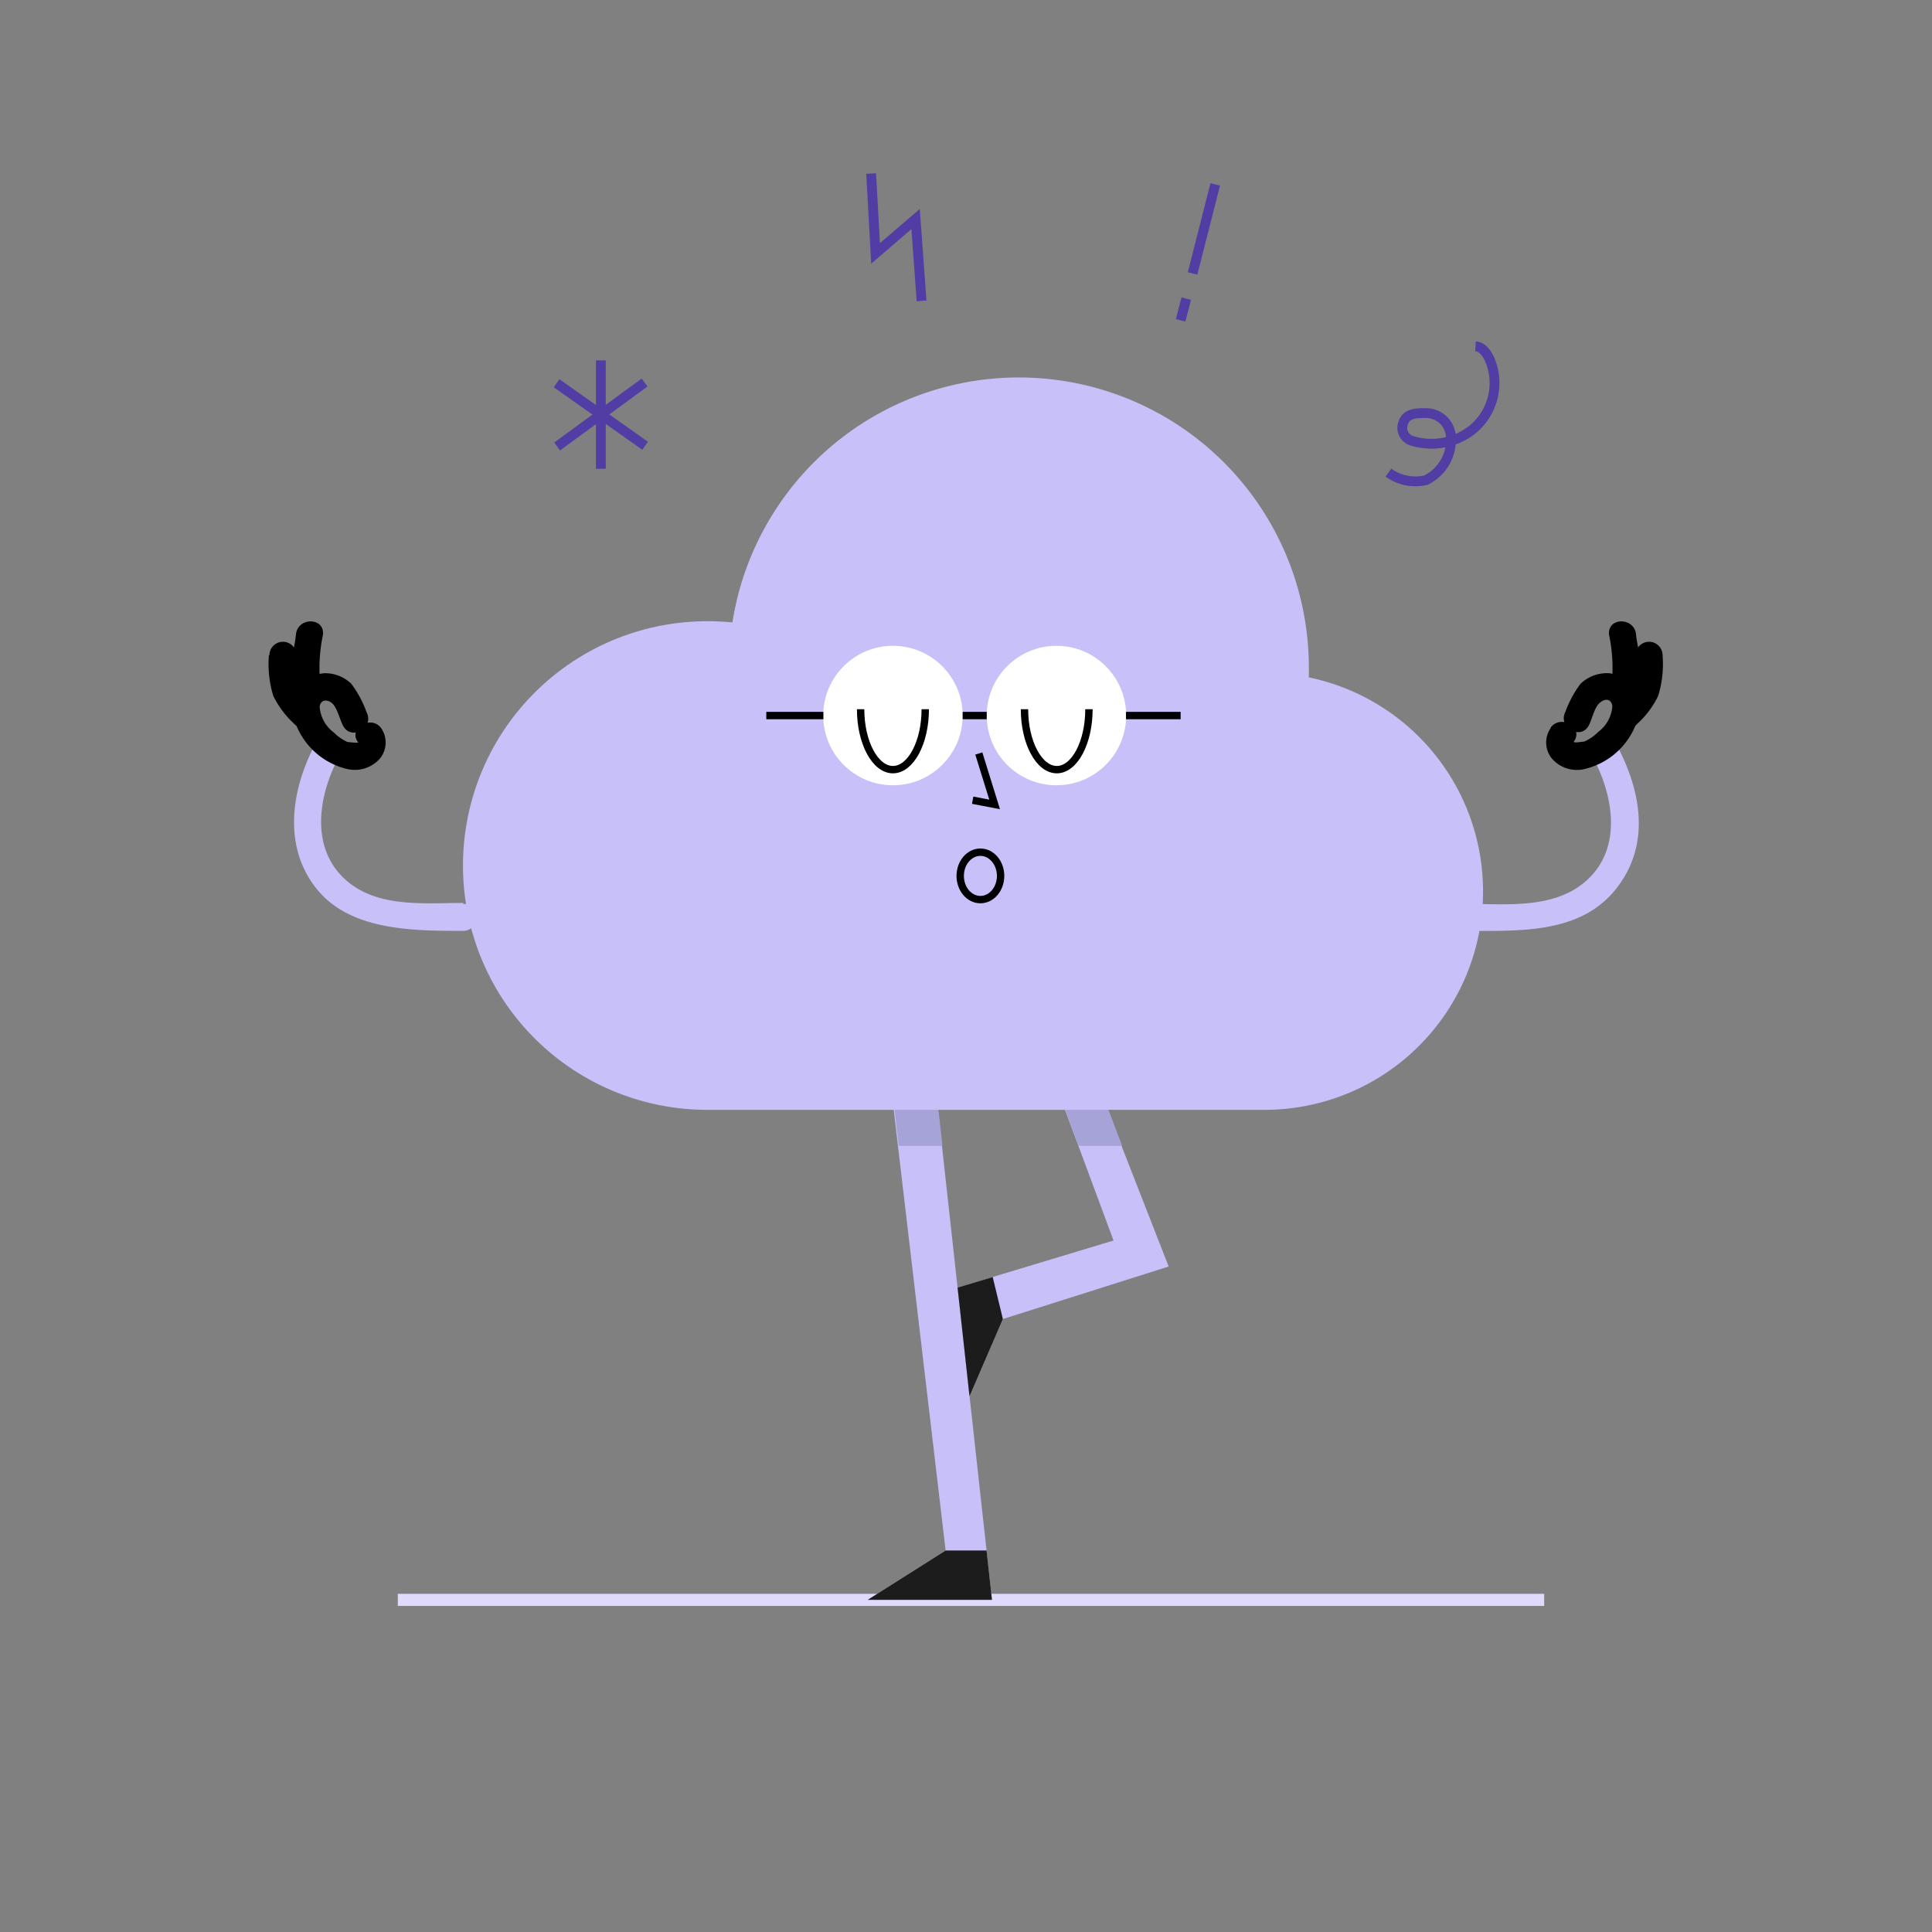 <svg id="Calque_1" data-name="Calque 1" xmlns="http://www.w3.org/2000/svg" viewBox="0 0 110 110"><rect x="0" y="0" width="110" height="110" fill="#808080" stroke="none"/><defs><style>.cls-1{fill:#c8c0f9;}.cls-2,.cls-3,.cls-4{fill:none;stroke-miterlimit:10;}.cls-2{stroke:#e1daff;stroke-width:0.69px;}.cls-3{stroke:#523da5;stroke-width:0.56px;}.cls-4{stroke:#000;stroke-width:0.42px;}.cls-5{fill:#fff;}.cls-6{fill:#1c1c1c;}.cls-7{fill:#a6a3d8;}</style></defs><title>20211204_FORMACTION</title><path class="cls-1" d="M74.52,38.56c0-.2,0-.39,0-.59a16.51,16.51,0,0,0-32.82-2.53,13.56,13.56,0,0,0-1.43-.07,13.91,13.91,0,0,0,0,27.82c.31,0,.61,0,.92,0v0H72a12.44,12.44,0,0,0,2.48-24.63Z"/><path class="cls-1" d="M83.63,53c2.93,0,6.36.16,8.38-2.39s1.39-5.62.07-8.14c-.45-.88-1.78-.1-1.32.78,1.12,2.15,1.6,5.11-.47,6.92-1.8,1.57-4.44,1.31-6.66,1.29a.77.77,0,0,0,0,1.54Z"/><path d="M88.28,41.47a1.44,1.44,0,0,0,.08,1.72,1.88,1.88,0,0,0,1.74.62,4.15,4.15,0,0,0,3.1-2.73,2,2,0,0,0-1.58-2.75,2.18,2.18,0,0,0-1.63.6,6.13,6.13,0,0,0-.86,1.59c-.46.88.87,1.66,1.33.78.2-.37.3-1,.62-1.28s.66-.23.72.18a2,2,0,0,1-.8,1.47,2.68,2.68,0,0,1-.79.55c-.08,0-.66.11-.6,0,.58-.81-.76-1.58-1.33-.78Z"/><path d="M91.61,36.13a9.14,9.14,0,0,1,.14,2.95c-.23,1,1.25,1.38,1.48.41a6.9,6.9,0,0,0,.14-1.76c0-.55-.17-1.06-.22-1.6-.09-1-1.63-1-1.54,0Z"/><path d="M93.15,37.31A5,5,0,0,1,93,39a3.1,3.1,0,0,1-.84,1.09c-.64.75.44,1.84,1.09,1.09a5.13,5.13,0,0,0,1.16-1.56,6.18,6.18,0,0,0,.25-2.31.77.77,0,0,0-1.54,0Z"/><path class="cls-1" d="M26.37,51.41c-2.22,0-4.86.29-6.66-1.29-2.06-1.81-1.59-4.76-.47-6.92.46-.88-.87-1.66-1.32-.78-1.32,2.52-1.83,5.72.07,8.14S23.44,53,26.37,53a.77.77,0,0,0,0-1.54Z"/><path d="M20.39,42.25c.06.08-.52,0-.6,0a2.68,2.68,0,0,1-.79-.55,2,2,0,0,1-.8-1.47c.06-.41.44-.43.72-.18s.42.91.62,1.28c.46.87,1.79.1,1.33-.78A6.13,6.13,0,0,0,20,38.93a2.15,2.15,0,0,0-1.54-.6,2,2,0,0,0-1.67,2.75,4.16,4.16,0,0,0,3,2.71,1.91,1.91,0,0,0,1.84-.6,1.44,1.44,0,0,0,.08-1.72c-.57-.8-1.91,0-1.33.78Z"/><path d="M16.85,36.13c-.05.54-.2,1-.22,1.6a6.9,6.9,0,0,0,.14,1.76c.23,1,1.71.56,1.48-.41a9.14,9.14,0,0,1,.14-2.95c.09-1-1.45-1-1.54,0Z"/><path d="M15.31,37.31a6.18,6.18,0,0,0,.25,2.31,5.25,5.25,0,0,0,1.16,1.56c.65.75,1.73-.34,1.09-1.09A3.1,3.1,0,0,1,17,39a5,5,0,0,1-.12-1.69.77.77,0,0,0-1.54,0Z"/><line class="cls-2" x1="22.65" y1="91.09" x2="87.92" y2="91.09"/><line class="cls-3" x1="34.21" y1="20.52" x2="34.21" y2="26.69"/><line class="cls-3" x1="31.69" y1="21.82" x2="36.73" y2="25.38"/><line class="cls-3" x1="36.7" y1="21.78" x2="31.72" y2="25.42"/><path class="cls-3" d="M79.05,26.91a2.64,2.64,0,0,0,2.13.43A2.55,2.55,0,0,0,82.61,25a1.42,1.42,0,0,0-1.44-1.48c-.48,0-1.08,0-1.26.52a.77.77,0,0,0,.49,1.06,3.78,3.78,0,0,0,3.26-.51,3.42,3.42,0,0,0,1.18-4.07c-.15-.35-.42-.78-.83-.8"/><polyline class="cls-3" points="49.6 9.88 49.85 14.43 52.13 12.47 52.47 17.13"/><ellipse class="cls-4" cx="55.82" cy="49.87" rx="1.15" ry="1.35"/><circle class="cls-5" cx="60.15" cy="40.74" r="3.97"/><path class="cls-4" d="M62,40.38c0,1.9-.82,3.44-1.83,3.44s-1.84-1.54-1.84-3.44"/><circle class="cls-5" cx="50.84" cy="40.74" r="3.97"/><path class="cls-4" d="M52.68,40.38c0,1.9-.83,3.44-1.84,3.44S49,42.28,49,40.38"/><line class="cls-4" x1="54.81" y1="40.74" x2="56.18" y2="40.74"/><line class="cls-4" x1="64.11" y1="40.74" x2="67.22" y2="40.74"/><line class="cls-4" x1="46.88" y1="40.74" x2="43.63" y2="40.74"/><polyline class="cls-4" points="55.73 42.9 56.63 45.8 55.38 45.56"/><polygon class="cls-1" points="50.3 58.24 53.84 88.28 49.4 91.09 56.48 91.09 52.94 58.97 50.3 58.24"/><polygon class="cls-1" points="62.4 61.52 66.54 72.11 57.1 75.1 55.2 79.5 54.52 73.31 63.4 70.63 60.39 62.52 62.4 61.52"/><polygon class="cls-6" points="56.48 91.09 56.17 88.28 53.84 88.28 49.4 91.09 56.48 91.09"/><polygon class="cls-6" points="55.2 79.5 54.52 73.31 56.52 72.71 57.1 75.1 55.2 79.5"/><polygon class="cls-7" points="60.66 63.19 63.11 63.19 63.89 65.24 61.41 65.24 60.66 63.19"/><polygon class="cls-7" points="53.43 63.19 50.93 63.19 51.17 65.24 53.66 65.24 53.43 63.19"/><line class="cls-3" x1="69.19" y1="10.5" x2="67.9" y2="15.57"/><line class="cls-3" x1="67.54" y1="17" x2="67.22" y2="18.24"/></svg>